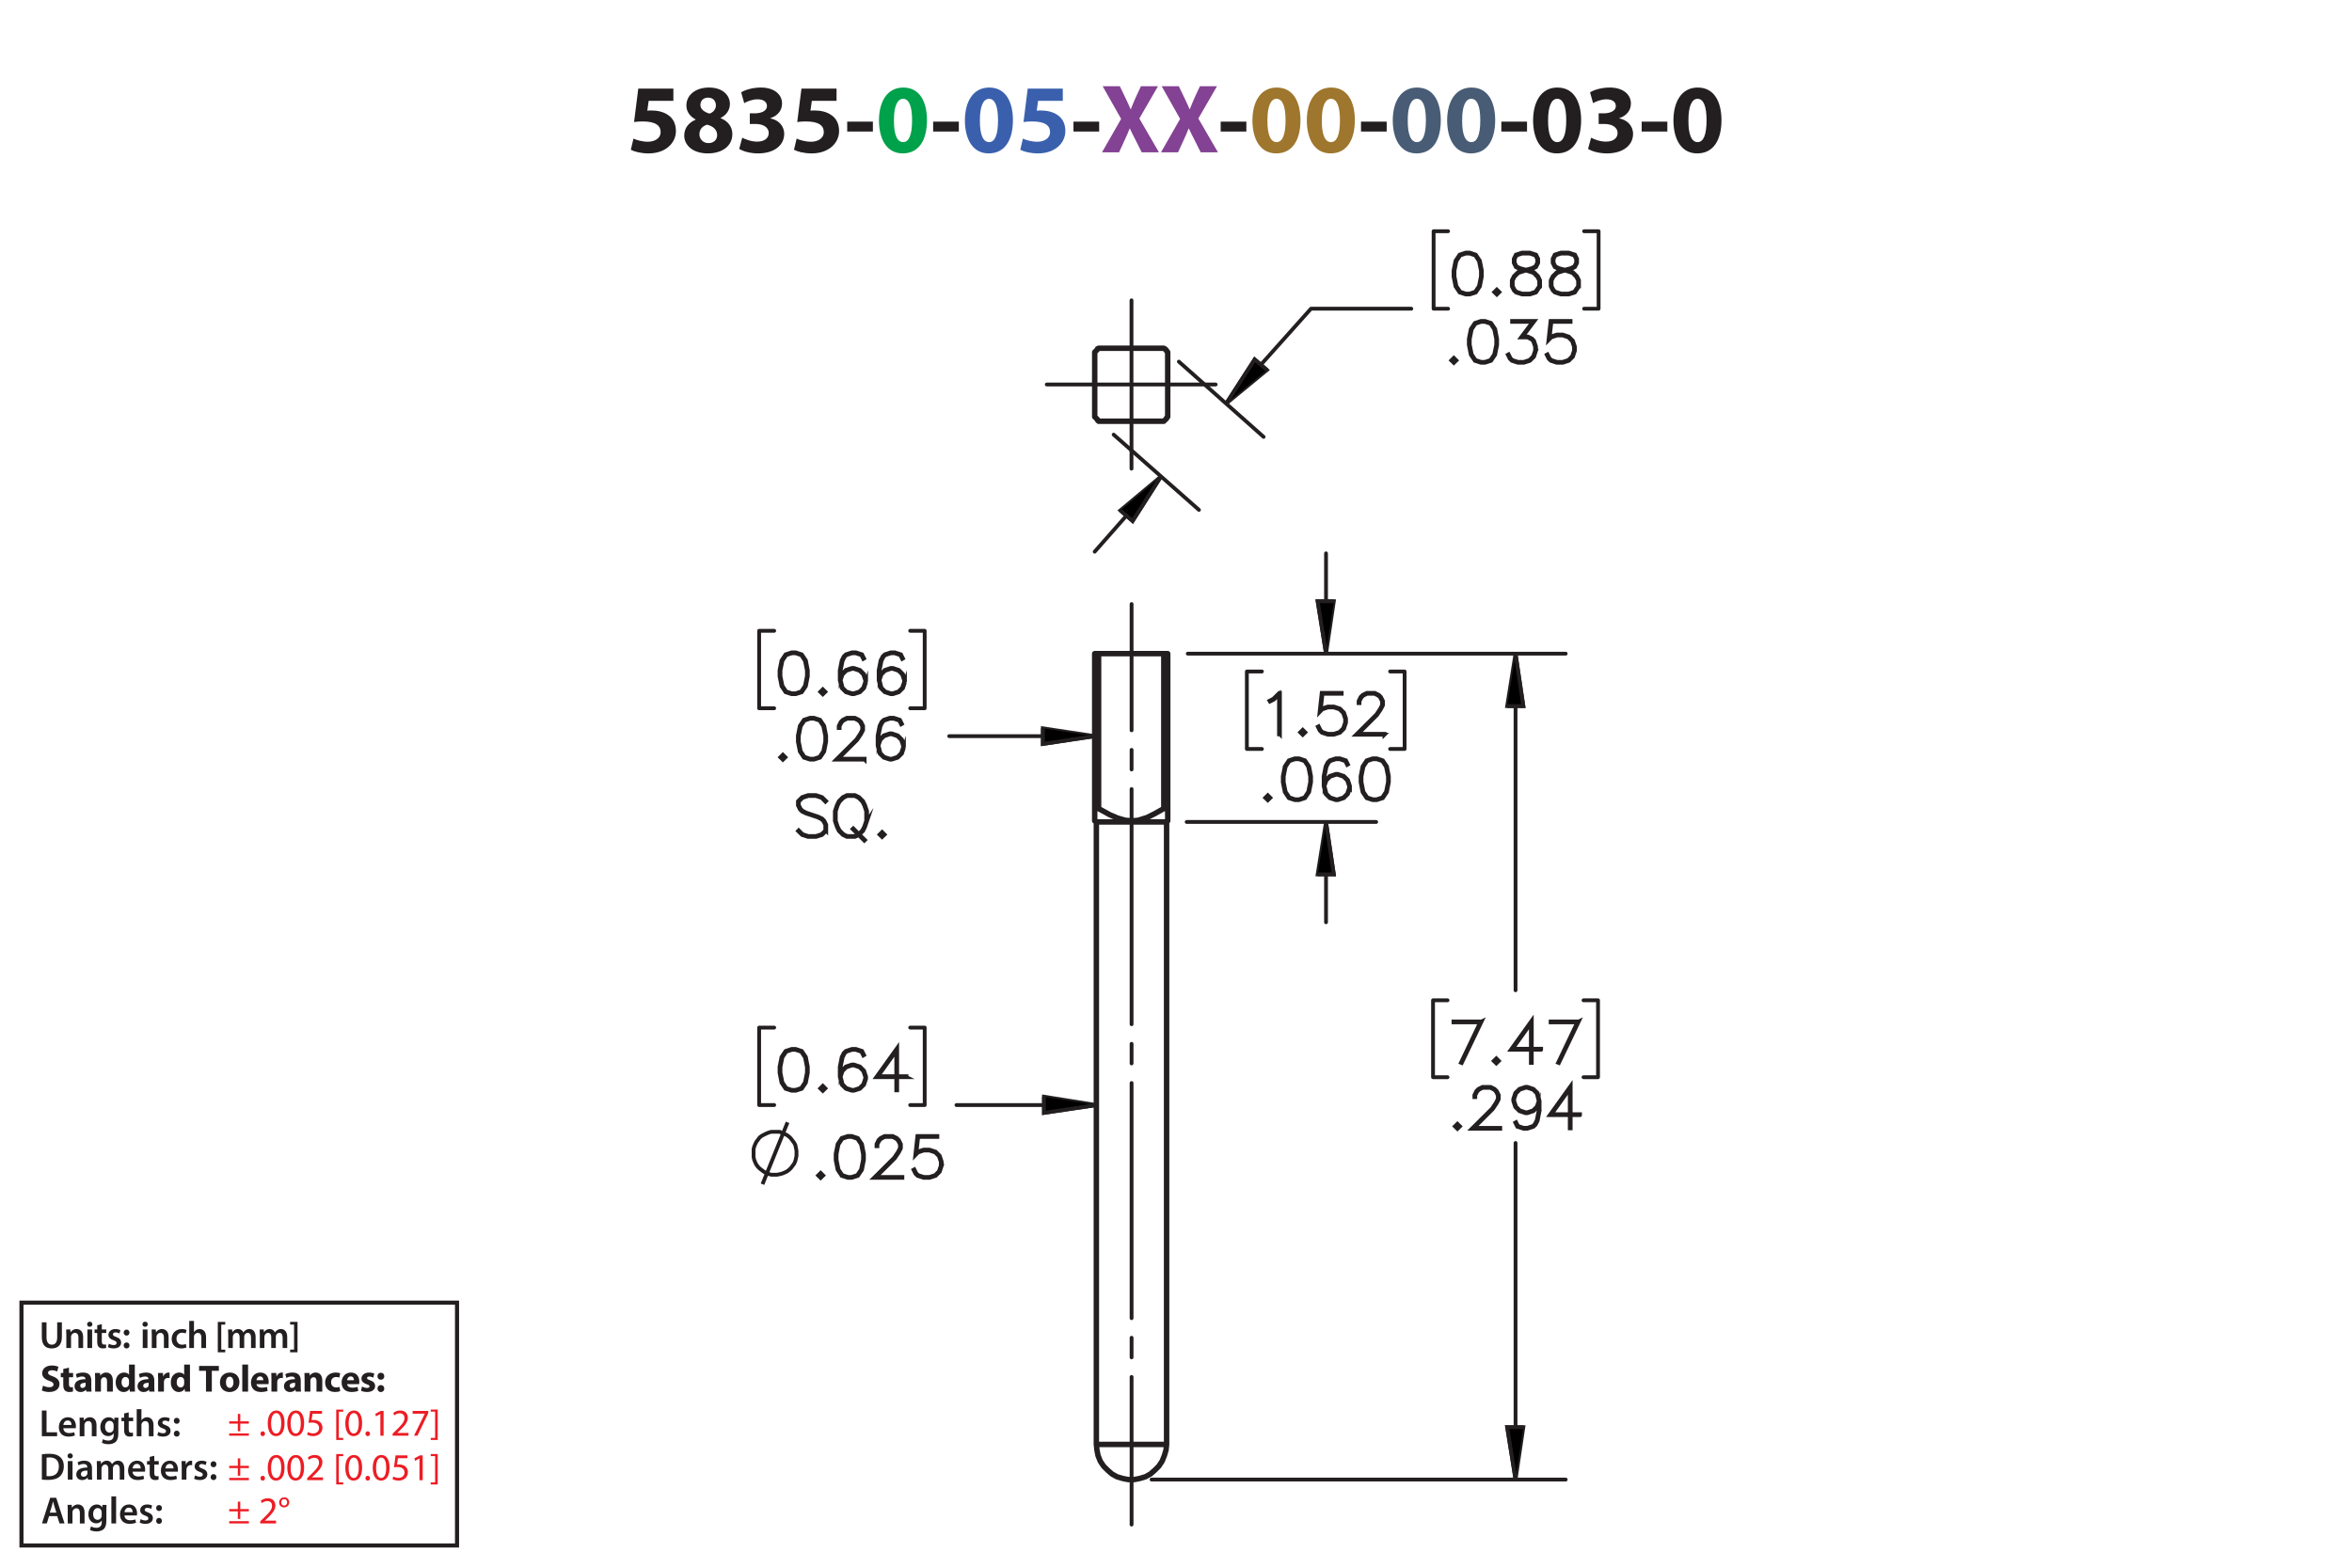 <?xml version="1.0" encoding="UTF-8"?><svg id="Layer_1" xmlns="http://www.w3.org/2000/svg" viewBox="0 0 432 288"><defs><style>.cls-1,.cls-2,.cls-3,.cls-4,.cls-5,.cls-6,.cls-7{stroke:#231f20;}.cls-1,.cls-3,.cls-5,.cls-6,.cls-7{fill:none;}.cls-1,.cls-3,.cls-6{stroke-linecap:round;stroke-linejoin:round;}.cls-2{stroke-width:.7px;}.cls-2,.cls-4,.cls-5{stroke-miterlimit:10;}.cls-8{fill:#834293;}.cls-9{fill:#9e762d;}.cls-3,.cls-4,.cls-5,.cls-6{stroke-width:.7px;}.cls-10{fill:#485c75;}.cls-11{fill:#00a14b;}.cls-12{fill:#ed1c24;}.cls-6{stroke-dasharray:0 0 0 0 43.2 3.6 3.6 3.6;stroke-dashoffset:20.01px;}.cls-13{fill:#231f20;}.cls-14{fill:#3a60ad;}.cls-7{stroke-width:.75px;}</style></defs><g><path class="cls-13" d="M123.679,18.529h-4.537l-.252,1.8c.252-.036,.468-.036,.756-.036,1.117,0,2.251,.252,3.079,.847,.882,.594,1.422,1.566,1.422,2.935,0,2.179-1.873,4.106-5.023,4.106-1.422,0-2.611-.324-3.259-.666l.486-2.052c.522,.252,1.585,.576,2.647,.576,1.134,0,2.341-.54,2.341-1.783,0-1.206-.955-1.945-3.295-1.945-.648,0-1.099,.036-1.585,.108l.774-6.14h6.446v2.251Z"/><path class="cls-13" d="M125.675,24.92c0-1.404,.81-2.377,2.088-2.935v-.054c-1.134-.576-1.692-1.53-1.692-2.557,0-1.98,1.783-3.295,4.123-3.295,2.737,0,3.871,1.585,3.871,3.007,0,1.008-.54,1.998-1.693,2.575v.054c1.135,.432,2.143,1.404,2.143,2.917,0,2.124-1.783,3.547-4.502,3.547-2.971,0-4.339-1.675-4.339-3.259Zm6.05-.09c0-1.026-.756-1.639-1.836-1.927-.9,.252-1.422,.9-1.422,1.747-.018,.846,.63,1.639,1.656,1.639,.972,0,1.603-.63,1.603-1.458Zm-3.079-5.546c0,.792,.72,1.296,1.657,1.585,.63-.18,1.188-.756,1.188-1.494,0-.72-.414-1.44-1.423-1.44-.936,0-1.422,.612-1.422,1.35Z"/><path class="cls-13" d="M136.331,25.299c.486,.252,1.603,.72,2.719,.72,1.423,0,2.143-.685,2.143-1.567,0-1.152-1.152-1.674-2.359-1.674h-1.116v-1.962h1.062c.918-.018,2.089-.36,2.089-1.351,0-.702-.576-1.224-1.728-1.224-.955,0-1.962,.414-2.449,.702l-.558-1.981c.702-.45,2.106-.882,3.619-.882,2.502,0,3.889,1.315,3.889,2.917,0,1.243-.702,2.215-2.143,2.719v.036c1.404,.252,2.539,1.315,2.539,2.845,0,2.07-1.819,3.583-4.79,3.583-1.512,0-2.791-.397-3.475-.829l.558-2.052Z"/><path class="cls-13" d="M153.649,18.529h-4.537l-.252,1.8c.252-.036,.468-.036,.756-.036,1.117,0,2.251,.252,3.079,.847,.882,.594,1.422,1.566,1.422,2.935,0,2.179-1.873,4.106-5.023,4.106-1.422,0-2.611-.324-3.259-.666l.486-2.052c.522,.252,1.585,.576,2.647,.576,1.134,0,2.341-.54,2.341-1.783,0-1.206-.955-1.945-3.295-1.945-.648,0-1.099,.036-1.585,.108l.774-6.14h6.446v2.251Z"/><path class="cls-13" d="M160.326,22.346v1.818h-4.717v-1.818h4.717Z"/><path class="cls-11" d="M170.263,22.076c0,3.619-1.458,6.104-4.447,6.104-3.025,0-4.357-2.719-4.375-6.032,0-3.385,1.44-6.067,4.465-6.067,3.133,0,4.357,2.791,4.357,5.996Zm-6.068,.072c-.018,2.683,.63,3.961,1.692,3.961s1.639-1.333,1.639-3.997c0-2.593-.558-3.961-1.657-3.961-1.008,0-1.692,1.278-1.674,3.997Z"/><path class="cls-13" d="M176.112,22.346v1.818h-4.718v-1.818h4.718Z"/><path class="cls-14" d="M186.049,22.076c0,3.619-1.458,6.104-4.447,6.104-3.025,0-4.357-2.719-4.375-6.032,0-3.385,1.44-6.067,4.465-6.067,3.133,0,4.357,2.791,4.357,5.996Zm-6.068,.072c-.018,2.683,.63,3.961,1.692,3.961s1.639-1.333,1.639-3.997c0-2.593-.558-3.961-1.657-3.961-1.008,0-1.692,1.278-1.674,3.997Z"/><path class="cls-14" d="M195.21,18.529h-4.538l-.252,1.8c.252-.036,.468-.036,.756-.036,1.116,0,2.251,.252,3.079,.847,.882,.594,1.422,1.566,1.422,2.935,0,2.179-1.873,4.106-5.023,4.106-1.422,0-2.611-.324-3.259-.666l.486-2.052c.522,.252,1.585,.576,2.647,.576,1.134,0,2.341-.54,2.341-1.783,0-1.206-.955-1.945-3.295-1.945-.648,0-1.099,.036-1.585,.108l.774-6.14h6.446v2.251Z"/><path class="cls-13" d="M201.887,22.346v1.818h-4.718v-1.818h4.718Z"/><path class="cls-8" d="M209.7,27.981l-1.098-2.197c-.45-.846-.738-1.476-1.081-2.179h-.036c-.252,.703-.558,1.333-.936,2.179l-1.008,2.197h-3.133l3.511-6.14-3.385-5.996h3.151l1.062,2.215c.36,.738,.63,1.333,.918,2.017h.036c.288-.774,.522-1.315,.829-2.017l1.026-2.215h3.133l-3.421,5.924,3.601,6.212h-3.169Z"/><path class="cls-8" d="M220.535,27.981l-1.098-2.197c-.45-.846-.738-1.476-1.081-2.179h-.035c-.253,.703-.559,1.333-.936,2.179l-1.008,2.197h-3.133l3.511-6.14-3.385-5.996h3.151l1.062,2.215c.359,.738,.63,1.333,.918,2.017h.036c.288-.774,.522-1.315,.828-2.017l1.026-2.215h3.133l-3.421,5.924,3.601,6.212h-3.169Z"/><path class="cls-13" d="M228.923,22.346v1.818h-4.718v-1.818h4.718Z"/><path class="cls-9" d="M238.86,22.076c0,3.619-1.459,6.104-4.447,6.104-3.025,0-4.357-2.719-4.376-6.032,0-3.385,1.44-6.067,4.466-6.067,3.133,0,4.357,2.791,4.357,5.996Zm-6.068,.072c-.018,2.683,.63,3.961,1.692,3.961s1.639-1.333,1.639-3.997c0-2.593-.558-3.961-1.656-3.961-1.009,0-1.692,1.278-1.675,3.997Z"/><path class="cls-9" d="M248.85,22.076c0,3.619-1.458,6.104-4.447,6.104-3.024,0-4.357-2.719-4.375-6.032,0-3.385,1.44-6.067,4.465-6.067,3.133,0,4.357,2.791,4.357,5.996Zm-6.067,.072c-.019,2.683,.63,3.961,1.692,3.961s1.639-1.333,1.639-3.997c0-2.593-.559-3.961-1.657-3.961-1.008,0-1.692,1.278-1.674,3.997Z"/><path class="cls-13" d="M254.698,22.346v1.818h-4.717v-1.818h4.717Z"/><path class="cls-10" d="M264.636,22.076c0,3.619-1.459,6.104-4.447,6.104-3.025,0-4.357-2.719-4.376-6.032,0-3.385,1.44-6.067,4.466-6.067,3.133,0,4.357,2.791,4.357,5.996Zm-6.068,.072c-.018,2.683,.63,3.961,1.692,3.961s1.639-1.333,1.639-3.997c0-2.593-.558-3.961-1.656-3.961-1.009,0-1.692,1.278-1.675,3.997Z"/><path class="cls-10" d="M274.626,22.076c0,3.619-1.459,6.104-4.447,6.104-3.025,0-4.357-2.719-4.376-6.032,0-3.385,1.44-6.067,4.466-6.067,3.133,0,4.357,2.791,4.357,5.996Zm-6.068,.072c-.018,2.683,.63,3.961,1.692,3.961s1.639-1.333,1.639-3.997c0-2.593-.558-3.961-1.656-3.961-1.009,0-1.692,1.278-1.675,3.997Z"/><path class="cls-13" d="M280.474,22.346v1.818h-4.717v-1.818h4.717Z"/><path class="cls-13" d="M290.411,22.076c0,3.619-1.458,6.104-4.447,6.104-3.024,0-4.357-2.719-4.375-6.032,0-3.385,1.44-6.067,4.465-6.067,3.133,0,4.357,2.791,4.357,5.996Zm-6.067,.072c-.019,2.683,.63,3.961,1.692,3.961s1.639-1.333,1.639-3.997c0-2.593-.559-3.961-1.657-3.961-1.008,0-1.692,1.278-1.674,3.997Z"/><path class="cls-13" d="M292.244,25.299c.486,.252,1.603,.72,2.719,.72,1.423,0,2.144-.685,2.144-1.567,0-1.152-1.152-1.674-2.359-1.674h-1.116v-1.962h1.062c.918-.018,2.089-.36,2.089-1.351,0-.702-.576-1.224-1.728-1.224-.955,0-1.963,.414-2.449,.702l-.558-1.981c.702-.45,2.106-.882,3.619-.882,2.502,0,3.889,1.315,3.889,2.917,0,1.243-.702,2.215-2.143,2.719v.036c1.404,.252,2.539,1.315,2.539,2.845,0,2.07-1.819,3.583-4.79,3.583-1.512,0-2.791-.397-3.475-.829l.558-2.052Z"/><path class="cls-13" d="M306.249,22.346v1.818h-4.717v-1.818h4.717Z"/><path class="cls-13" d="M316.187,22.076c0,3.619-1.459,6.104-4.447,6.104-3.024,0-4.357-2.719-4.375-6.032,0-3.385,1.44-6.067,4.465-6.067,3.133,0,4.357,2.791,4.357,5.996Zm-6.068,.072c-.018,2.683,.631,3.961,1.693,3.961,1.062,0,1.638-1.333,1.638-3.997,0-2.593-.558-3.961-1.656-3.961-1.008,0-1.692,1.278-1.675,3.997Z"/></g><g><g><path class="cls-13" d="M7.688,259.128h.862v3.999h1.94v.722h-2.802v-4.721Z"/><path class="cls-13" d="M11.636,262.385c.021,.616,.504,.883,1.05,.883,.399,0,.686-.057,.946-.154l.126,.596c-.294,.118-.701,.21-1.191,.21-1.106,0-1.758-.68-1.758-1.724,0-.945,.574-1.835,1.667-1.835,1.106,0,1.471,.911,1.471,1.66,0,.161-.014,.287-.028,.364h-2.283Zm1.498-.603c.007-.315-.133-.833-.708-.833-.532,0-.756,.483-.791,.833h1.498Z"/><path class="cls-13" d="M14.639,261.453c0-.392-.007-.721-.028-1.016h.756l.042,.512h.021c.147-.267,.518-.589,1.085-.589,.595,0,1.211,.386,1.211,1.464v2.024h-.861v-1.926c0-.49-.182-.861-.651-.861-.343,0-.581,.245-.672,.504-.028,.077-.035,.182-.035,.28v2.003h-.868v-2.396Z"/><path class="cls-13" d="M21.759,260.438c-.014,.231-.028,.512-.028,.981v1.934c0,.714-.147,1.226-.504,1.548-.357,.315-.848,.413-1.317,.413-.434,0-.896-.091-1.191-.273l.19-.651c.217,.126,.581,.26,.995,.26,.56,0,.981-.295,.981-1.03v-.294h-.014c-.196,.301-.546,.504-.995,.504-.847,0-1.45-.7-1.45-1.666,0-1.121,.729-1.801,1.548-1.801,.518,0,.827,.253,.987,.532h.014l.035-.455h.75Zm-.89,1.366c0-.077-.007-.161-.028-.231-.091-.315-.336-.553-.701-.553-.483,0-.84,.42-.84,1.113,0,.581,.294,1.051,.834,1.051,.322,0,.602-.21,.7-.519,.021-.091,.035-.21,.035-.309v-.553Z"/><path class="cls-13" d="M23.641,259.464v.974h.819v.644h-.819v1.506c0,.413,.112,.631,.441,.631,.147,0,.259-.021,.336-.042l.014,.658c-.126,.049-.35,.084-.624,.084-.315,0-.581-.105-.742-.28-.182-.196-.266-.505-.266-.953v-1.603h-.49v-.644h.49v-.77l.84-.203Z"/><path class="cls-13" d="M25.111,258.876h.868v2.031h.014c.105-.161,.245-.294,.427-.393,.168-.098,.371-.154,.588-.154,.581,0,1.19,.386,1.19,1.478v2.01h-.861v-1.912c0-.497-.182-.868-.658-.868-.336,0-.575,.224-.665,.483-.028,.069-.035,.161-.035,.259v2.038h-.868v-4.973Z"/><path class="cls-13" d="M29.073,263.058c.196,.119,.567,.245,.875,.245,.378,0,.546-.154,.546-.379,0-.231-.14-.35-.56-.497-.665-.231-.945-.596-.939-.994,0-.603,.497-1.072,1.289-1.072,.378,0,.708,.099,.903,.203l-.168,.609c-.147-.084-.42-.195-.721-.195-.308,0-.477,.146-.477,.356,0,.218,.161,.322,.596,.477,.616,.224,.903,.539,.91,1.044,0,.616-.483,1.065-1.387,1.065-.413,0-.784-.099-1.037-.238l.169-.623Z"/><path class="cls-13" d="M31.929,261.019c0-.322,.224-.554,.532-.554,.315,0,.525,.231,.532,.554,0,.315-.21,.546-.532,.546-.315,0-.532-.231-.532-.546Zm0,2.359c0-.321,.224-.553,.532-.553,.315,0,.525,.224,.532,.553,0,.309-.21,.547-.532,.547-.315,0-.532-.238-.532-.547Z"/></g><g><path class="cls-13" d="M7.688,267.173c.378-.064,.862-.099,1.373-.099,.882,0,1.492,.183,1.926,.547,.456,.371,.735,.932,.735,1.736,0,.841-.287,1.471-.735,1.877-.469,.428-1.218,.644-2.136,.644-.504,0-.882-.027-1.163-.062v-4.644Zm.862,3.999c.119,.021,.301,.021,.476,.021,1.121,.008,1.786-.609,1.786-1.807,.007-1.044-.595-1.639-1.674-1.639-.273,0-.469,.021-.588,.049v3.376Z"/><path class="cls-13" d="M13.372,267.467c0,.259-.19,.462-.49,.462-.287,0-.477-.203-.477-.462,0-.267,.196-.47,.483-.47,.294,0,.476,.203,.483,.47Zm-.917,4.363v-3.411h.868v3.411h-.868Z"/><path class="cls-13" d="M16.166,271.83l-.056-.378h-.021c-.21,.266-.567,.455-1.008,.455-.686,0-1.072-.497-1.072-1.016,0-.861,.763-1.296,2.024-1.289v-.056c0-.225-.091-.596-.693-.596-.336,0-.686,.105-.917,.253l-.168-.56c.252-.154,.693-.302,1.233-.302,1.092,0,1.408,.693,1.408,1.437v1.232c0,.308,.014,.609,.049,.819h-.777Zm-.112-1.667c-.609-.014-1.19,.119-1.19,.638,0,.336,.217,.49,.49,.49,.343,0,.595-.225,.672-.47,.021-.062,.028-.133,.028-.189v-.47Z"/><path class="cls-13" d="M17.803,269.435c0-.392-.007-.721-.028-1.016h.743l.035,.505h.021c.169-.267,.477-.582,1.051-.582,.448,0,.798,.253,.945,.631h.014c.119-.19,.259-.329,.42-.428,.189-.133,.406-.203,.686-.203,.567,0,1.142,.386,1.142,1.478v2.01h-.841v-1.884c0-.567-.196-.903-.609-.903-.294,0-.511,.21-.602,.455-.021,.084-.042,.189-.042,.287v2.045h-.841v-1.975c0-.477-.189-.812-.588-.812-.322,0-.54,.252-.617,.49-.035,.084-.049,.182-.049,.279v2.018h-.84v-2.396Z"/><path class="cls-13" d="M24.348,270.366c.021,.616,.504,.883,1.05,.883,.399,0,.686-.057,.946-.154l.126,.596c-.294,.118-.701,.21-1.191,.21-1.106,0-1.758-.68-1.758-1.724,0-.945,.574-1.835,1.667-1.835,1.106,0,1.471,.911,1.471,1.66,0,.161-.014,.287-.028,.364h-2.283Zm1.498-.603c.007-.315-.133-.833-.708-.833-.532,0-.756,.483-.791,.833h1.498Z"/><path class="cls-13" d="M28.338,267.445v.974h.819v.644h-.819v1.506c0,.413,.112,.631,.441,.631,.147,0,.259-.021,.336-.042l.014,.658c-.126,.049-.35,.084-.624,.084-.315,0-.581-.105-.742-.28-.182-.196-.266-.505-.266-.953v-1.603h-.49v-.644h.49v-.77l.84-.203Z"/><path class="cls-13" d="M30.375,270.366c.021,.616,.504,.883,1.05,.883,.399,0,.686-.057,.946-.154l.126,.596c-.294,.118-.701,.21-1.191,.21-1.106,0-1.758-.68-1.758-1.724,0-.945,.574-1.835,1.667-1.835,1.106,0,1.471,.911,1.471,1.66,0,.161-.014,.287-.028,.364h-2.283Zm1.498-.603c.007-.315-.133-.833-.708-.833-.532,0-.756,.483-.791,.833h1.498Z"/><path class="cls-13" d="M33.377,269.519c0-.462-.007-.791-.028-1.1h.75l.028,.651h.028c.168-.483,.567-.729,.932-.729,.084,0,.133,.008,.203,.021v.812c-.07-.014-.147-.028-.252-.028-.413,0-.693,.267-.77,.651-.014,.077-.028,.168-.028,.267v1.765h-.861v-2.312Z"/><path class="cls-13" d="M35.828,271.039c.196,.119,.567,.245,.875,.245,.378,0,.546-.154,.546-.379,0-.231-.14-.35-.56-.497-.665-.231-.945-.596-.939-.994,0-.603,.497-1.072,1.289-1.072,.378,0,.708,.099,.903,.203l-.168,.609c-.147-.084-.42-.195-.721-.195-.308,0-.477,.146-.477,.356,0,.218,.161,.322,.596,.477,.616,.224,.903,.539,.91,1.044,0,.616-.483,1.065-1.387,1.065-.413,0-.784-.099-1.037-.238l.169-.623Z"/><path class="cls-13" d="M38.684,269.001c0-.322,.224-.554,.532-.554,.315,0,.525,.231,.532,.554,0,.315-.21,.546-.532,.546-.315,0-.532-.231-.532-.546Zm0,2.359c0-.321,.224-.553,.532-.553,.315,0,.525,.224,.532,.553,0,.309-.21,.547-.532,.547-.315,0-.532-.238-.532-.547Z"/></g><g><path class="cls-13" d="M7.898,254.555c.288,.147,.729,.294,1.184,.294,.49,0,.749-.203,.749-.511,0-.295-.224-.463-.791-.666-.784-.273-1.295-.707-1.295-1.394,0-.806,.672-1.422,1.786-1.422,.532,0,.924,.112,1.205,.238l-.238,.861c-.189-.091-.525-.224-.988-.224-.462,0-.686,.21-.686,.455,0,.301,.266,.435,.875,.665,.834,.309,1.226,.742,1.226,1.408,0,.791-.609,1.464-1.905,1.464-.539,0-1.071-.141-1.337-.287l.217-.883Z"/><path class="cls-13" d="M12.666,251.249v.981h.764v.784h-.764v1.24c0,.413,.098,.602,.42,.602,.133,0,.238-.014,.315-.027l.007,.805c-.14,.057-.392,.092-.693,.092-.343,0-.63-.119-.798-.294-.196-.203-.294-.533-.294-1.016v-1.401h-.455v-.784h.455v-.742l1.044-.238Z"/><path class="cls-13" d="M15.859,255.654l-.064-.343h-.021c-.224,.273-.574,.42-.981,.42-.693,0-1.106-.504-1.106-1.051,0-.89,.798-1.316,2.01-1.31v-.049c0-.183-.098-.441-.624-.441-.35,0-.721,.119-.945,.259l-.196-.686c.238-.133,.708-.301,1.331-.301,1.142,0,1.506,.673,1.506,1.478v1.191c0,.329,.014,.644,.049,.833h-.96Zm-.127-1.618c-.56-.007-.994,.126-.994,.54,0,.273,.182,.405,.42,.405,.266,0,.483-.175,.553-.392,.014-.056,.021-.119,.021-.183v-.371Z"/><path class="cls-13" d="M17.475,253.322c0-.428-.014-.792-.028-1.093h.924l.049,.469h.021c.14-.217,.49-.546,1.058-.546,.701,0,1.226,.462,1.226,1.471v2.031h-1.065v-1.898c0-.44-.154-.742-.539-.742-.294,0-.469,.203-.54,.399-.028,.064-.042,.168-.042,.267v1.975h-1.065v-2.332Z"/><path class="cls-13" d="M24.763,250.682v3.95c0,.385,.014,.791,.028,1.022h-.945l-.049-.504h-.014c-.217,.385-.63,.581-1.072,.581-.812,0-1.464-.693-1.464-1.758-.007-1.156,.714-1.821,1.534-1.821,.42,0,.749,.147,.903,.386h.014v-1.856h1.065Zm-1.065,2.998c0-.057-.007-.134-.014-.19-.063-.287-.294-.525-.624-.525-.483,0-.735,.435-.735,.974,0,.581,.287,.945,.729,.945,.308,0,.553-.21,.616-.511,.021-.077,.028-.154,.028-.245v-.448Z"/><path class="cls-13" d="M27.43,255.654l-.064-.343h-.021c-.224,.273-.574,.42-.981,.42-.693,0-1.106-.504-1.106-1.051,0-.89,.798-1.316,2.01-1.31v-.049c0-.183-.098-.441-.624-.441-.35,0-.721,.119-.945,.259l-.196-.686c.238-.133,.708-.301,1.331-.301,1.142,0,1.506,.673,1.506,1.478v1.191c0,.329,.014,.644,.049,.833h-.96Zm-.127-1.618c-.56-.007-.994,.126-.994,.54,0,.273,.182,.405,.42,.405,.266,0,.483-.175,.553-.392,.014-.056,.021-.119,.021-.183v-.371Z"/><path class="cls-13" d="M29.045,253.357c0-.505-.014-.834-.028-1.128h.917l.035,.63h.028c.175-.497,.595-.707,.924-.707,.098,0,.147,0,.224,.014v1.002c-.077-.014-.168-.028-.287-.028-.392,0-.658,.21-.729,.54-.014,.069-.021,.153-.021,.237v1.737h-1.065v-2.297Z"/><path class="cls-13" d="M34.892,250.682v3.95c0,.385,.014,.791,.028,1.022h-.945l-.049-.504h-.014c-.217,.385-.63,.581-1.072,.581-.812,0-1.464-.693-1.464-1.758-.007-1.156,.714-1.821,1.534-1.821,.42,0,.749,.147,.903,.386h.014v-1.856h1.065Zm-1.065,2.998c0-.057-.007-.134-.014-.19-.063-.287-.294-.525-.624-.525-.483,0-.735,.435-.735,.974,0,.581,.287,.945,.729,.945,.308,0,.553-.21,.616-.511,.021-.077,.028-.154,.028-.245v-.448Z"/><path class="cls-13" d="M37.837,251.83h-1.268v-.896h3.628v.896h-1.289v3.824h-1.072v-3.824Z"/><path class="cls-13" d="M43.978,253.903c0,1.254-.89,1.828-1.807,1.828-1.002,0-1.772-.658-1.772-1.765,0-1.107,.729-1.815,1.828-1.815,1.051,0,1.751,.722,1.751,1.751Zm-2.479,.035c0,.588,.245,1.029,.701,1.029,.413,0,.679-.413,.679-1.029,0-.512-.196-1.029-.679-1.029-.511,0-.701,.525-.701,1.029Z"/><path class="cls-13" d="M44.501,250.682h1.065v4.973h-1.065v-4.973Z"/><path class="cls-13" d="M47.112,254.281c.035,.441,.469,.651,.967,.651,.364,0,.658-.049,.945-.14l.14,.722c-.35,.14-.777,.21-1.24,.21-1.163,0-1.828-.673-1.828-1.744,0-.868,.54-1.828,1.73-1.828,1.107,0,1.527,.861,1.527,1.709,0,.182-.021,.343-.035,.42h-2.206Zm1.254-.729c0-.259-.112-.693-.603-.693-.448,0-.63,.406-.658,.693h1.261Z"/><path class="cls-13" d="M49.856,253.357c0-.505-.014-.834-.028-1.128h.917l.035,.63h.028c.175-.497,.595-.707,.924-.707,.098,0,.147,0,.224,.014v1.002c-.077-.014-.168-.028-.287-.028-.392,0-.658,.21-.729,.54-.014,.069-.021,.153-.021,.237v1.737h-1.065v-2.297Z"/><path class="cls-13" d="M54.33,255.654l-.064-.343h-.021c-.224,.273-.574,.42-.981,.42-.693,0-1.106-.504-1.106-1.051,0-.89,.798-1.316,2.01-1.31v-.049c0-.183-.098-.441-.624-.441-.35,0-.721,.119-.945,.259l-.196-.686c.238-.133,.708-.301,1.331-.301,1.142,0,1.506,.673,1.506,1.478v1.191c0,.329,.014,.644,.049,.833h-.96Zm-.127-1.618c-.56-.007-.994,.126-.994,.54,0,.273,.182,.405,.42,.405,.266,0,.483-.175,.553-.392,.014-.056,.021-.119,.021-.183v-.371Z"/><path class="cls-13" d="M55.946,253.322c0-.428-.014-.792-.028-1.093h.924l.049,.469h.021c.14-.217,.49-.546,1.058-.546,.701,0,1.226,.462,1.226,1.471v2.031h-1.065v-1.898c0-.44-.154-.742-.539-.742-.294,0-.469,.203-.54,.399-.028,.064-.042,.168-.042,.267v1.975h-1.065v-2.332Z"/><path class="cls-13" d="M62.485,255.57c-.189,.084-.546,.154-.953,.154-1.106,0-1.814-.673-1.814-1.751,0-1.002,.686-1.821,1.961-1.821,.28,0,.588,.049,.812,.133l-.168,.792c-.126-.057-.315-.105-.595-.105-.56,0-.924,.399-.917,.96,0,.63,.42,.959,.939,.959,.252,0,.448-.042,.609-.104l.126,.784Z"/><path class="cls-13" d="M63.758,254.281c.035,.441,.469,.651,.967,.651,.364,0,.658-.049,.945-.14l.14,.722c-.35,.14-.777,.21-1.24,.21-1.163,0-1.828-.673-1.828-1.744,0-.868,.54-1.828,1.73-1.828,1.107,0,1.527,.861,1.527,1.709,0,.182-.021,.343-.035,.42h-2.206Zm1.254-.729c0-.259-.112-.693-.603-.693-.448,0-.63,.406-.658,.693h1.261Z"/><path class="cls-13" d="M66.495,254.723c.196,.119,.602,.259,.917,.259,.322,0,.455-.111,.455-.287,0-.175-.105-.259-.504-.392-.707-.238-.981-.623-.974-1.029,0-.638,.546-1.121,1.394-1.121,.399,0,.756,.091,.966,.196l-.189,.735c-.154-.084-.448-.196-.742-.196-.259,0-.406,.105-.406,.28,0,.161,.133,.245,.553,.393,.651,.224,.924,.553,.932,1.058,0,.637-.504,1.106-1.485,1.106-.448,0-.848-.099-1.107-.238l.19-.764Z"/><path class="cls-13" d="M69.33,252.832c0-.379,.259-.644,.63-.644s.616,.259,.624,.644c0,.364-.252,.637-.63,.637-.364,0-.624-.273-.624-.637Zm0,2.262c0-.371,.259-.644,.63-.644s.616,.267,.624,.644c0,.364-.252,.638-.63,.638-.364,0-.624-.273-.624-.638Z"/></g><g><path class="cls-12" d="M44.13,259.748v1.365h1.583v.421h-1.583v1.4h-.448v-1.4h-1.583v-.421h1.583v-1.365h.448Zm1.583,3.586v.42h-3.614v-.42h3.614Z"/><path class="cls-12" d="M47.839,263.39c0-.259,.175-.441,.42-.441,.246,0,.414,.183,.414,.441,0,.252-.161,.441-.42,.441-.245,0-.413-.19-.413-.441Z"/><path class="cls-12" d="M52.265,261.429c0,1.548-.574,2.402-1.583,2.402-.889,0-1.492-.834-1.506-2.34,0-1.526,.659-2.367,1.583-2.367,.96,0,1.506,.855,1.506,2.305Zm-2.472,.07c0,1.184,.364,1.855,.924,1.855,.63,0,.932-.735,.932-1.897,0-1.121-.287-1.856-.925-1.856-.539,0-.931,.658-.931,1.898Z"/><path class="cls-12" d="M55.856,261.429c0,1.548-.574,2.402-1.583,2.402-.889,0-1.492-.834-1.506-2.34,0-1.526,.659-2.367,1.583-2.367,.96,0,1.506,.855,1.506,2.305Zm-2.472,.07c0,1.184,.364,1.855,.924,1.855,.63,0,.932-.735,.932-1.897,0-1.121-.287-1.856-.925-1.856-.539,0-.931,.658-.931,1.898Z"/><path class="cls-12" d="M59.139,259.72h-1.737l-.175,1.17c.105-.015,.203-.028,.371-.028,.35,0,.701,.077,.981,.245,.357,.203,.651,.596,.651,1.17,0,.89-.707,1.555-1.695,1.555-.497,0-.917-.141-1.135-.28l.154-.469c.189,.111,.56,.252,.974,.252,.581,0,1.079-.379,1.079-.988-.007-.588-.399-1.008-1.31-1.008-.259,0-.462,.027-.63,.049l.294-2.186h2.178v.519Z"/><path class="cls-12" d="M61.755,264.538v-5.582h1.282v.386h-.805v4.811h.805v.385h-1.282Z"/><path class="cls-12" d="M66.51,261.429c0,1.548-.574,2.402-1.583,2.402-.889,0-1.492-.834-1.506-2.34,0-1.526,.659-2.367,1.583-2.367,.96,0,1.506,.855,1.506,2.305Zm-2.472,.07c0,1.184,.364,1.855,.924,1.855,.63,0,.932-.735,.932-1.897,0-1.121-.287-1.856-.925-1.856-.539,0-.931,.658-.931,1.898Z"/><path class="cls-12" d="M67.124,263.39c0-.259,.175-.441,.42-.441,.245,0,.413,.183,.413,.441,0,.252-.161,.441-.42,.441-.245,0-.413-.19-.413-.441Z"/><path class="cls-12" d="M69.861,259.775h-.014l-.791,.428-.119-.47,.995-.532h.525v4.553h-.595v-3.978Z"/><path class="cls-12" d="M72.114,263.754v-.378l.483-.47c1.163-1.106,1.688-1.694,1.695-2.381,0-.463-.224-.89-.903-.89-.413,0-.756,.21-.966,.385l-.196-.434c.315-.267,.763-.463,1.289-.463,.981,0,1.394,.673,1.394,1.324,0,.841-.609,1.52-1.569,2.444l-.364,.336v.014h2.045v.512h-2.907Z"/><path class="cls-12" d="M78.661,259.201v.406l-1.982,4.146h-.637l1.975-4.027v-.014h-2.227v-.512h2.872Z"/><path class="cls-12" d="M80.395,258.949v5.589h-1.281v-.385h.805v-4.818h-.805v-.386h1.281Z"/></g><g><path class="cls-12" d="M44.13,267.918v1.365h1.583v.421h-1.583v1.4h-.448v-1.4h-1.583v-.421h1.583v-1.365h.448Zm1.583,3.586v.42h-3.614v-.42h3.614Z"/><path class="cls-12" d="M47.839,271.56c0-.259,.175-.441,.42-.441,.246,0,.414,.183,.414,.441,0,.252-.161,.441-.42,.441-.245,0-.413-.19-.413-.441Z"/><path class="cls-12" d="M52.265,269.599c0,1.548-.574,2.402-1.583,2.402-.889,0-1.492-.834-1.506-2.34,0-1.526,.659-2.367,1.583-2.367,.96,0,1.506,.855,1.506,2.305Zm-2.472,.07c0,1.184,.364,1.855,.924,1.855,.63,0,.932-.735,.932-1.897,0-1.121-.287-1.856-.925-1.856-.539,0-.931,.658-.931,1.898Z"/><path class="cls-12" d="M55.856,269.599c0,1.548-.574,2.402-1.583,2.402-.889,0-1.492-.834-1.506-2.34,0-1.526,.659-2.367,1.583-2.367,.96,0,1.506,.855,1.506,2.305Zm-2.472,.07c0,1.184,.364,1.855,.924,1.855,.63,0,.932-.735,.932-1.897,0-1.121-.287-1.856-.925-1.856-.539,0-.931,.658-.931,1.898Z"/><path class="cls-12" d="M56.421,271.924v-.378l.483-.47c1.163-1.106,1.688-1.694,1.695-2.381,0-.463-.224-.89-.903-.89-.413,0-.756,.21-.966,.385l-.196-.434c.315-.267,.763-.463,1.289-.463,.981,0,1.394,.673,1.394,1.324,0,.841-.609,1.52-1.569,2.444l-.364,.336v.014h2.045v.512h-2.907Z"/><path class="cls-12" d="M61.755,272.708v-5.582h1.282v.386h-.805v4.811h.805v.385h-1.282Z"/><path class="cls-12" d="M66.51,269.599c0,1.548-.574,2.402-1.583,2.402-.889,0-1.492-.834-1.506-2.34,0-1.526,.659-2.367,1.583-2.367,.96,0,1.506,.855,1.506,2.305Zm-2.472,.07c0,1.184,.364,1.855,.924,1.855,.63,0,.932-.735,.932-1.897,0-1.121-.287-1.856-.925-1.856-.539,0-.931,.658-.931,1.898Z"/><path class="cls-12" d="M67.124,271.56c0-.259,.175-.441,.42-.441,.245,0,.413,.183,.413,.441,0,.252-.161,.441-.42,.441-.245,0-.413-.19-.413-.441Z"/><path class="cls-12" d="M71.549,269.599c0,1.548-.574,2.402-1.583,2.402-.889,0-1.492-.834-1.506-2.34,0-1.526,.659-2.367,1.583-2.367,.96,0,1.506,.855,1.506,2.305Zm-2.472,.07c0,1.184,.364,1.855,.924,1.855,.63,0,.932-.735,.932-1.897,0-1.121-.287-1.856-.925-1.856-.539,0-.931,.658-.931,1.898Z"/><path class="cls-12" d="M74.832,267.89h-1.737l-.175,1.17c.105-.015,.203-.028,.371-.028,.35,0,.701,.077,.981,.245,.357,.203,.651,.596,.651,1.17,0,.89-.707,1.555-1.695,1.555-.497,0-.917-.141-1.135-.28l.154-.469c.189,.111,.56,.252,.974,.252,.581,0,1.079-.379,1.079-.988-.007-.588-.399-1.008-1.31-1.008-.259,0-.462,.027-.63,.049l.294-2.186h2.178v.519Z"/><path class="cls-12" d="M77.043,267.945h-.014l-.791,.428-.119-.47,.995-.532h.525v4.553h-.595v-3.978Z"/><path class="cls-12" d="M80.395,267.119v5.589h-1.281v-.385h.805v-4.818h-.805v-.386h1.281Z"/></g><g><path class="cls-13" d="M9.006,278.535l-.406,1.338h-.89l1.513-4.721h1.1l1.534,4.721h-.925l-.427-1.338h-1.498Zm1.352-.651l-.371-1.162c-.091-.287-.168-.609-.238-.883h-.014c-.07,.273-.14,.603-.224,.883l-.364,1.162h1.211Z"/><path class="cls-13" d="M12.443,277.478c0-.392-.007-.721-.028-1.016h.756l.043,.512h.021c.147-.267,.518-.589,1.085-.589,.595,0,1.211,.386,1.211,1.464v2.024h-.861v-1.926c0-.49-.182-.861-.651-.861-.343,0-.582,.245-.672,.504-.028,.077-.035,.182-.035,.28v2.003h-.868v-2.396Z"/><path class="cls-13" d="M19.564,276.462c-.014,.231-.028,.512-.028,.981v1.934c0,.714-.147,1.226-.504,1.548-.357,.315-.848,.413-1.317,.413-.434,0-.896-.091-1.191-.273l.19-.651c.217,.126,.581,.26,.995,.26,.56,0,.981-.295,.981-1.03v-.294h-.014c-.196,.301-.546,.504-.995,.504-.847,0-1.45-.7-1.45-1.666,0-1.121,.729-1.801,1.548-1.801,.518,0,.827,.253,.987,.532h.014l.035-.455h.75Zm-.89,1.366c0-.077-.007-.161-.028-.231-.091-.315-.336-.553-.701-.553-.483,0-.84,.42-.84,1.113,0,.581,.294,1.051,.834,1.051,.322,0,.602-.21,.7-.519,.021-.091,.035-.21,.035-.309v-.553Z"/><path class="cls-13" d="M20.458,274.9h.868v4.973h-.868v-4.973Z"/><path class="cls-13" d="M22.866,278.409c.021,.616,.504,.883,1.05,.883,.399,0,.686-.057,.946-.154l.126,.596c-.294,.118-.701,.21-1.191,.21-1.106,0-1.758-.68-1.758-1.724,0-.945,.574-1.835,1.667-1.835,1.106,0,1.471,.911,1.471,1.66,0,.161-.014,.287-.028,.364h-2.283Zm1.498-.603c.007-.315-.133-.833-.708-.833-.532,0-.756,.483-.791,.833h1.498Z"/><path class="cls-13" d="M25.827,279.082c.196,.119,.567,.245,.875,.245,.378,0,.546-.154,.546-.379,0-.231-.14-.35-.56-.497-.665-.231-.945-.596-.939-.994,0-.603,.497-1.072,1.289-1.072,.378,0,.708,.099,.903,.203l-.168,.609c-.147-.084-.42-.195-.721-.195-.308,0-.477,.146-.477,.356,0,.218,.161,.322,.596,.477,.616,.224,.903,.539,.91,1.044,0,.616-.483,1.065-1.387,1.065-.413,0-.784-.099-1.037-.238l.169-.623Z"/><path class="cls-13" d="M28.683,277.044c0-.322,.224-.554,.532-.554,.315,0,.525,.231,.532,.554,0,.315-.21,.546-.532,.546-.315,0-.532-.231-.532-.546Zm0,2.359c0-.321,.224-.553,.532-.553,.315,0,.525,.224,.532,.553,0,.309-.21,.547-.532,.547-.315,0-.532-.238-.532-.547Z"/></g><g><path class="cls-12" d="M44.13,275.867v1.365h1.583v.421h-1.583v1.4h-.448v-1.4h-1.583v-.421h1.583v-1.365h.448Zm1.583,3.586v.42h-3.614v-.42h3.614Z"/><path class="cls-12" d="M47.79,279.873v-.378l.483-.47c1.163-1.106,1.688-1.694,1.695-2.381,0-.463-.224-.89-.903-.89-.413,0-.756,.21-.966,.385l-.196-.434c.315-.267,.763-.463,1.289-.463,.981,0,1.394,.673,1.394,1.324,0,.841-.609,1.52-1.569,2.444l-.364,.336v.014h2.045v.512h-2.907Z"/><path class="cls-12" d="M53.125,275.986c0,.567-.455,.939-.939,.939-.546,0-.917-.413-.917-.904-.007-.539,.413-.945,.932-.945,.574,0,.924,.435,.924,.911Zm-1.478,.034c0,.322,.238,.575,.546,.575,.315,0,.553-.26,.553-.603,0-.26-.154-.589-.553-.589-.364,0-.546,.315-.546,.616Z"/></g><rect class="cls-7" x="3.943" y="239.307" width="80" height="44.612"/><g><path class="cls-13" d="M8.542,242.925v2.753c0,.924,.385,1.352,.967,1.352,.623,0,.995-.428,.995-1.352v-2.753h.861v2.696c0,1.457-.75,2.102-1.884,2.102-1.092,0-1.8-.609-1.8-2.094v-2.704h.861Z"/><path class="cls-13" d="M12.182,245.25c0-.392-.007-.721-.028-1.016h.756l.042,.512h.021c.147-.267,.518-.589,1.085-.589,.595,0,1.211,.386,1.211,1.464v2.024h-.861v-1.926c0-.49-.182-.861-.651-.861-.343,0-.581,.245-.672,.504-.028,.077-.035,.182-.035,.28v2.003h-.868v-2.396Z"/><path class="cls-13" d="M16.97,243.282c0,.259-.19,.462-.49,.462-.287,0-.477-.203-.477-.462,0-.267,.196-.47,.483-.47,.294,0,.476,.203,.483,.47Zm-.917,4.363v-3.411h.868v3.411h-.868Z"/><path class="cls-13" d="M18.699,243.261v.974h.819v.644h-.819v1.506c0,.413,.112,.631,.441,.631,.147,0,.259-.021,.336-.043l.014,.659c-.126,.049-.35,.084-.624,.084-.315,0-.581-.105-.742-.28-.182-.196-.266-.505-.266-.953v-1.603h-.49v-.644h.49v-.77l.84-.203Z"/><path class="cls-13" d="M19.994,246.855c.196,.118,.567,.245,.875,.245,.378,0,.546-.154,.546-.379,0-.231-.14-.35-.56-.497-.665-.231-.945-.595-.939-.994,0-.603,.497-1.072,1.289-1.072,.378,0,.708,.099,.903,.203l-.168,.609c-.147-.084-.42-.195-.721-.195-.308,0-.477,.146-.477,.356,0,.218,.161,.322,.596,.477,.616,.224,.903,.539,.91,1.044,0,.616-.483,1.065-1.387,1.065-.413,0-.784-.099-1.037-.238l.169-.623Z"/><path class="cls-13" d="M22.717,244.816c0-.322,.224-.554,.532-.554,.315,0,.525,.231,.532,.554,0,.315-.21,.546-.532,.546-.315,0-.532-.231-.532-.546Zm0,2.359c0-.321,.224-.553,.532-.553,.315,0,.525,.224,.532,.553,0,.309-.21,.547-.532,.547-.315,0-.532-.238-.532-.547Z"/><path class="cls-13" d="M27.138,243.282c0,.259-.19,.462-.49,.462-.287,0-.477-.203-.477-.462,0-.267,.196-.47,.483-.47,.294,0,.476,.203,.483,.47Zm-.917,4.363v-3.411h.868v3.411h-.868Z"/><path class="cls-13" d="M27.879,245.25c0-.392-.007-.721-.028-1.016h.756l.043,.512h.021c.147-.267,.518-.589,1.085-.589,.595,0,1.211,.386,1.211,1.464v2.024h-.861v-1.926c0-.49-.182-.861-.651-.861-.343,0-.582,.245-.672,.504-.028,.077-.035,.182-.035,.28v2.003h-.868v-2.396Z"/><path class="cls-13" d="M34.258,247.54c-.182,.084-.54,.176-.967,.176-1.065,0-1.758-.68-1.758-1.737,0-1.022,.7-1.821,1.898-1.821,.315,0,.637,.07,.834,.161l-.154,.644c-.14-.062-.343-.133-.651-.133-.659,0-1.051,.483-1.044,1.106,0,.7,.456,1.1,1.044,1.1,.301,0,.511-.064,.679-.133l.119,.637Z"/><path class="cls-13" d="M34.76,242.673h.868v2.031h.014c.105-.161,.245-.294,.427-.393,.168-.098,.371-.154,.588-.154,.581,0,1.19,.386,1.19,1.478v2.01h-.861v-1.912c0-.497-.182-.868-.658-.868-.336,0-.575,.224-.665,.483-.028,.069-.035,.161-.035,.259v2.038h-.868v-4.973Z"/><path class="cls-13" d="M40.003,248.43v-5.582h1.366v.497h-.728v4.595h.728v.49h-1.366Z"/><path class="cls-13" d="M41.921,245.25c0-.392-.007-.721-.028-1.016h.743l.035,.505h.021c.169-.267,.477-.582,1.051-.582,.448,0,.798,.253,.945,.631h.014c.119-.19,.259-.329,.42-.428,.189-.133,.406-.203,.686-.203,.567,0,1.142,.386,1.142,1.478v2.01h-.841v-1.884c0-.567-.196-.903-.609-.903-.294,0-.511,.21-.602,.455-.021,.084-.042,.189-.042,.287v2.045h-.841v-1.975c0-.477-.189-.812-.588-.812-.322,0-.54,.252-.617,.49-.035,.084-.049,.182-.049,.28v2.017h-.84v-2.396Z"/><path class="cls-13" d="M47.724,245.25c0-.392-.007-.721-.028-1.016h.743l.035,.505h.021c.168-.267,.476-.582,1.05-.582,.448,0,.798,.253,.945,.631h.014c.119-.19,.259-.329,.42-.428,.189-.133,.406-.203,.686-.203,.567,0,1.142,.386,1.142,1.478v2.01h-.84v-1.884c0-.567-.196-.903-.609-.903-.294,0-.511,.21-.602,.455-.021,.084-.042,.189-.042,.287v2.045h-.841v-1.975c0-.477-.189-.812-.588-.812-.322,0-.54,.252-.617,.49-.035,.084-.049,.182-.049,.28v2.017h-.84v-2.396Z"/><path class="cls-13" d="M54.648,242.841v5.589h-1.359v-.497h.721v-4.595h-.721v-.497h1.359Z"/></g></g><g><g><path class="cls-2" d="M148.374,124.242l-.355,1.81-.751,1.115-1.117,.36h-.742l-1.117-.36-.747-1.115-.36-1.81v-1.1l.36-1.81,.747-1.115,1.117-.37h.742l1.117,.37,.751,1.115,.355,1.81v1.1Zm-.16-.025v-1.05l-.361-1.775-.686-1.035-1.037-.345h-.696l-1.037,.345-.691,1.035-.356,1.775v1.05l.356,1.774,.691,1.035,1.037,.345h.696l1.037-.345,.686-1.035,.361-1.774Z"/><path class="cls-2" d="M151.601,127.096l-.471,.46-.471-.46,.471-.47,.471,.47Zm-.226,0l-.246-.245-.245,.245,.245,.245,.246-.245Z"/><path class="cls-2" d="M159.075,125.316l-.366,1.105-.751,.745-1.107,.36h-.381l-1.107-.36-.751-.745-.366-1.465v-1.815l.356-1.81,.371-.74,.391-.375,1.107-.37h.741l1.127,.37,.371,.745-.145,.085-.351-.69-1.027-.345h-.696l-1.047,.345-.326,.34-.351,.695-.361,1.775v1.28l.205-.615,.751-.75,1.107-.37h.381l1.107,.37,.751,.75,.366,1.105v.38Zm-.16-.025v-.335l-.351-1.045-.686-.685-1.047-.35h-.341l-1.047,.35-.686,.685-.351,1.035,.351,1.39,.686,.69,1.047,.345h.341l1.047-.345,.686-.69,.351-1.045Z"/><path class="cls-2" d="M166.219,125.316l-.366,1.105-.751,.745-1.107,.36h-.381l-1.107-.36-.751-.745-.366-1.465v-1.815l.356-1.81,.371-.74,.391-.375,1.107-.37h.741l1.127,.37,.371,.745-.145,.085-.351-.69-1.027-.345h-.696l-1.047,.345-.326,.34-.351,.695-.361,1.775v1.28l.205-.615,.751-.75,1.107-.37h.381l1.107,.37,.751,.75,.366,1.105v.38Zm-.16-.025v-.335l-.351-1.045-.686-.685-1.047-.35h-.341l-1.047,.35-.686,.685-.351,1.035,.351,1.39,.686,.69,1.047,.345h.341l1.047-.345,.686-.69,.351-1.045Z"/></g><g><path class="cls-2" d="M144.265,139.116l-.471,.46-.471-.46,.471-.47,.471,.47Zm-.226,0l-.246-.245-.245,.245,.245,.245,.246-.245Z"/><path class="cls-2" d="M151.74,136.261l-.355,1.81-.751,1.115-1.117,.36h-.742l-1.117-.36-.747-1.115-.36-1.81v-1.1l.36-1.81,.747-1.115,1.117-.37h.742l1.117,.37,.751,1.115,.355,1.81v1.1Zm-.16-.025v-1.05l-.361-1.775-.686-1.035-1.037-.345h-.696l-1.037,.345-.691,1.035-.356,1.775v1.05l.356,1.774,.691,1.035,1.037,.345h.696l1.037-.345,.686-1.035,.361-1.774Z"/><path class="cls-2" d="M158.804,139.545h-5.22l3.722-3.704,.707-1.065,.351-.7v-.675l-.351-.685-.335-.34-.691-.345h-1.393l-.686,.345-.341,.34-.351,.685v.34h-.161v-.38l.366-.75,.381-.375,.751-.37h1.478l.747,.37,.381,.375,.371,.75v.76l-.371,.735-.727,1.085-3.462,3.449h4.835v.155Z"/><path class="cls-2" d="M166.028,137.336l-.366,1.105-.751,.745-1.107,.36h-.381l-1.107-.36-.751-.745-.366-1.465v-1.815l.356-1.81,.371-.74,.391-.375,1.107-.37h.741l1.127,.37,.371,.745-.145,.085-.351-.69-1.027-.345h-.696l-1.047,.345-.326,.34-.351,.695-.361,1.775v1.28l.205-.615,.751-.75,1.107-.37h.381l1.107,.37,.751,.75,.366,1.105v.38Zm-.16-.025v-.335l-.351-1.045-.686-.685-1.047-.35h-.341l-1.047,.35-.686,.685-.351,1.035,.351,1.39,.686,.69,1.047,.345h.341l1.047-.345,.686-.69,.351-1.045Z"/></g><g><path class="cls-2" d="M151.754,152.631l-.762,.755-1.107,.36h-1.458l-1.107-.36-.737-.725,.121-.125,.702,.71,1.047,.345h1.413l1.047-.345,.676-.68v-1.02l-.346-.69-.341-.335-.696-.36-2.155-.715-.742-.359-.381-.38-.366-.745v-.769l.757-.755,1.107-.37h1.458l1.107,.37,.742,.725-.126,.125-.696-.71-1.047-.345h-1.413l-1.047,.345-.682,.68v.665l.351,.685,.341,.335,.697,.36,2.155,.715,.742,.359,.376,.381,.371,.744v1.13Z"/><path class="cls-2" d="M159.261,150.816l-.371,1.095-.361,.74-.677,.664,1.027,1.005-.126,.12-1.037-1.024-.677,.33h-1.478l-.747-.36-.742-.734-.356-.74-.371-1.095v-1.81l.371-1.095,.356-.74,.742-.734,.747-.37h1.478l.752,.37,.737,.734,.361,.74,.371,1.095v1.81Zm-.166-.021v-1.77l-.351-1.055-.356-.694-.702-.7-.686-.345h-1.393l-.691,.345-.697,.7-.361,.694-.346,1.055v1.77l.346,1.056,.361,.694,.697,.7,.691,.345h1.393l.597-.295-.998-.995,.126-.12,1.017,1.02,.646-.655,.356-.694,.351-1.056Zm-1.243,2.519l-.11-.114-.055,.045-.09,.05,.12,.12,.075-.03,.06-.07Z"/><path class="cls-2" d="M162.488,153.315l-.471,.46-.471-.46,.471-.47,.471,.47Zm-.226,0l-.246-.244-.245,.244,.245,.245,.246-.245Z"/></g><g><path class="cls-2" d="M148.374,197.095l-.355,1.81-.751,1.114-1.117,.36h-.742l-1.117-.36-.747-1.114-.36-1.81v-1.1l.36-1.81,.747-1.114,1.117-.37h.742l1.117,.37,.751,1.114,.355,1.81v1.1Zm-.16-.024v-1.05l-.361-1.774-.686-1.035-1.037-.345h-.696l-1.037,.345-.691,1.035-.356,1.774v1.05l.356,1.774,.691,1.035,1.037,.345h.696l1.037-.345,.686-1.035,.361-1.774Z"/><path class="cls-2" d="M151.601,199.949l-.471,.46-.471-.46,.471-.47,.471,.47Zm-.226,0l-.246-.244-.245,.244,.245,.245,.246-.245Z"/><path class="cls-2" d="M159.075,198.17l-.366,1.105-.751,.745-1.107,.36h-.381l-1.107-.36-.751-.745-.366-1.464v-1.815l.356-1.81,.371-.739,.391-.375,1.107-.37h.741l1.127,.37,.371,.744-.145,.085-.351-.69-1.027-.345h-.696l-1.047,.345-.326,.34-.351,.695-.361,1.774v1.279l.205-.614,.751-.75,1.107-.37h.381l1.107,.37,.751,.75,.366,1.105v.38Zm-.16-.025v-.334l-.351-1.045-.686-.685-1.047-.35h-.341l-1.047,.35-.686,.685-.351,1.034,.351,1.39,.686,.69,1.047,.345h.341l1.047-.345,.686-.69,.351-1.045Z"/><path class="cls-2" d="M166.5,197.88h-1.713v2.43h-.166v-2.43h-3.672l3.837-5.354v5.189h1.713v.165Zm-1.879-.165v-4.674l-3.347,4.674h3.347Z"/></g><path class="cls-5" d="M140.05,217.549l4.607-11.364m1.638,5.631v-.409l-.102-.512-.102-.512-.205-.409-.307-.409-.307-.409-.307-.307-.409-.307-.409-.205-.512-.205-.409-.205h-1.536l-.409,.102-.512,.205-.409,.205-.409,.205-.409,.307-.307,.409-.307,.409-.205,.409-.205,.512-.102,.409v1.433l.102,.512,.205,.512,.205,.409,.307,.409,.307,.307,.409,.307,.409,.307,.409,.205,.512,.205,.409,.102h1.024l.512-.102,.409-.102,.512-.205,.409-.205,.409-.307,.307-.307,.307-.409,.307-.409,.205-.512,.102-.409,.102-.512v-.512"/><g><path class="cls-2" d="M151.204,215.943l-.471,.46-.471-.46,.471-.47,.471,.47Zm-.226,0l-.246-.244-.245,.244,.245,.245,.246-.245Z"/><path class="cls-2" d="M158.678,213.089l-.355,1.81-.751,1.114-1.117,.36h-.742l-1.117-.36-.747-1.114-.36-1.81v-1.1l.36-1.81,.747-1.114,1.117-.37h.742l1.117,.37,.751,1.114,.355,1.81v1.1Zm-.16-.024v-1.05l-.361-1.774-.686-1.035-1.037-.345h-.696l-1.037,.345-.691,1.035-.356,1.774v1.05l.356,1.774,.691,1.035,1.037,.345h.696l1.037-.345,.686-1.035,.361-1.774Z"/><path class="cls-2" d="M165.742,216.374h-5.22l3.722-3.704,.707-1.065,.351-.699v-.676l-.351-.685-.335-.34-.691-.345h-1.393l-.686,.345-.341,.34-.351,.685v.341h-.161v-.381l.366-.749,.381-.375,.751-.37h1.478l.747,.37,.381,.375,.371,.749v.761l-.371,.734-.727,1.085-3.462,3.449h4.835v.155Z"/><path class="cls-2" d="M172.966,214.164l-.366,1.105-.751,.745-1.107,.36h-1.097l-1.107-.36-.391-.38-.361-.725,.145-.08,.355,.705,.331,.34,1.047,.345h1.057l1.047-.345,.686-.69,.351-1.045v-.694l-.351-1.045-.686-.685-1.047-.351h-1.057l-1.047,.351-.501,.515,.386-3.534h3.667v.165h-3.522l-.326,2.914,.215-.205,1.107-.364h1.097l1.107,.364,.751,.75,.366,1.105v.74Z"/></g><g><path class="cls-2" d="M235.086,134.901h-.165v-7.333l-.942,.955-.731,.355-.08-.14,.706-.36,1.098-1.085h.115v7.608Z"/><path class="cls-2" d="M239.751,134.541l-.471,.46-.472-.46,.472-.47,.471,.47Zm-.226,0l-.245-.245-.246,.245,.246,.245,.245-.245Z"/><path class="cls-2" d="M247.227,132.761l-.365,1.105-.752,.745-1.107,.36h-1.098l-1.107-.36-.391-.38-.36-.725,.145-.08,.355,.705,.331,.34,1.047,.345h1.058l1.047-.345,.686-.69,.351-1.045v-.695l-.351-1.045-.686-.685-1.047-.35h-1.058l-1.047,.35-.502,.515,.387-3.534h3.667v.165h-3.522l-.325,2.914,.215-.205,1.107-.365h1.098l1.107,.365,.752,.75,.365,1.105v.74Z"/><path class="cls-2" d="M254.292,134.971h-5.221l3.723-3.704,.706-1.065,.352-.7v-.675l-.352-.685-.335-.34-.691-.345h-1.394l-.686,.345-.341,.34-.351,.685v.34h-.16v-.38l.366-.75,.38-.375,.752-.37h1.478l.746,.37,.381,.375,.371,.75v.76l-.371,.735-.727,1.085-3.462,3.449h4.835v.155Z"/></g><g><path class="cls-2" d="M233.332,146.56l-.471,.46-.471-.46,.471-.47,.471,.47Zm-.225,0l-.246-.244-.245,.244,.245,.245,.246-.245Z"/><path class="cls-2" d="M240.807,143.707l-.355,1.809-.752,1.115-1.117,.36h-.741l-1.117-.36-.746-1.115-.361-1.809v-1.1l.361-1.81,.746-1.115,1.117-.37h.741l1.117,.37,.752,1.115,.355,1.81v1.1Zm-.16-.025v-1.05l-.36-1.775-.686-1.035-1.037-.345h-.696l-1.037,.345-.691,1.035-.355,1.775v1.05l.355,1.774,.691,1.035,1.037,.345h.696l1.037-.345,.686-1.035,.36-1.774Z"/><path class="cls-2" d="M247.951,144.781l-.365,1.105-.752,.744-1.107,.36h-.381l-1.106-.36-.752-.744-.365-1.465v-1.815l.355-1.81,.371-.74,.391-.375,1.106-.37h.742l1.127,.37,.371,.745-.145,.085-.351-.69-1.027-.345h-.696l-1.047,.345-.326,.34-.351,.695-.36,1.775v1.28l.205-.615,.752-.75,1.106-.37h.381l1.107,.37,.752,.75,.365,1.105v.38Zm-.16-.025v-.335l-.351-1.045-.686-.685-1.047-.35h-.341l-1.047,.35-.686,.685-.351,1.035,.351,1.389,.686,.69,1.047,.345h.341l1.047-.345,.686-.69,.351-1.044Z"/><path class="cls-2" d="M255.095,143.707l-.355,1.809-.752,1.115-1.117,.36h-.741l-1.117-.36-.746-1.115-.361-1.809v-1.1l.361-1.81,.746-1.115,1.117-.37h.741l1.117,.37,.752,1.115,.355,1.81v1.1Zm-.16-.025v-1.05l-.36-1.775-.686-1.035-1.037-.345h-.696l-1.037,.345-.691,1.035-.355,1.775v1.05l.355,1.774,.691,1.035,1.037,.345h.696l1.037-.345,.686-1.035,.36-1.774Z"/></g><g><path class="cls-2" d="M272.135,187.656l-3.657,7.628-.141-.055,3.527-7.408h-4.896v-.165h5.166Z"/><path class="cls-2" d="M275.305,194.904l-.471,.46-.471-.46,.471-.47,.471,.47Zm-.225,0l-.246-.244-.245,.244,.245,.245,.246-.245Z"/><path class="cls-2" d="M283.06,192.835h-1.713v2.43h-.165v-2.43h-3.673l3.838-5.354v5.189h1.713v.165Zm-1.878-.165v-4.674l-3.347,4.674h3.347Z"/><path class="cls-2" d="M289.979,187.656l-3.657,7.628-.141-.055,3.527-7.408h-4.896v-.165h5.166Z"/></g><g><path class="cls-2" d="M268.161,206.923l-.471,.46-.471-.46,.471-.47,.471,.47Zm-.225,0l-.246-.244-.245,.244,.245,.245,.246-.245Z"/><path class="cls-2" d="M275.556,207.353h-5.22l3.722-3.704,.706-1.065,.352-.699v-.676l-.352-.685-.335-.34-.691-.345h-1.393l-.686,.345-.341,.34-.351,.685v.341h-.16v-.381l.365-.749,.381-.375,.752-.37h1.478l.746,.37,.381,.375,.371,.749v.761l-.371,.734-.727,1.085-3.461,3.449h4.834v.155Z"/><path class="cls-2" d="M282.78,204.068l-.355,1.81-.371,.734-.391,.38-1.107,.36h-.741l-1.127-.36-.371-.745,.145-.085,.351,.69,1.027,.345h.696l1.047-.345,.325-.34,.352-.695,.36-1.774v-1.28l-.205,.615-.752,.75-1.107,.37h-.381l-1.106-.37-.752-.75-.365-1.105v-.38l.365-1.105,.752-.744,1.106-.37h.381l1.107,.37,.752,.744,.365,1.465v1.815Zm-.16-1.804l-.351-1.391-.686-.69-1.047-.345h-.341l-1.047,.345-.686,.69-.351,1.04v.34l.351,1.045,.686,.685,1.047,.351h.341l1.047-.351,.686-.685,.351-1.034Z"/><path class="cls-2" d="M290.204,204.853h-1.713v2.43h-.165v-2.43h-3.673l3.838-5.354v5.189h1.713v.165Zm-1.878-.165v-4.674l-3.347,4.674h3.347Z"/></g><g><path class="cls-2" d="M272.171,50.807l-.355,1.81-.752,1.115-1.117,.36h-.741l-1.117-.36-.746-1.115-.361-1.81v-1.1l.361-1.81,.746-1.115,1.117-.37h.741l1.117,.37,.752,1.115,.355,1.81v1.1Zm-.16-.025v-1.05l-.36-1.775-.686-1.035-1.037-.345h-.696l-1.037,.345-.691,1.035-.355,1.775v1.05l.355,1.774,.691,1.035,1.037,.345h.696l1.037-.345,.686-1.035,.36-1.774Z"/><path class="cls-2" d="M275.397,53.661l-.471,.46-.471-.46,.471-.47,.471,.47Zm-.225,0l-.246-.245-.245,.245,.245,.245,.246-.245Z"/><path class="cls-2" d="M282.872,52.606l-.746,1.125-1.117,.36h-1.458l-1.107-.36-.391-.38-.371-.745v-1.115l.371-.75,.746-.735,1.143-.38-.771-.185-.752-.38-.375-.755v-.76l.375-.765,1.133-.37h1.458l1.127,.37,.381,.765v.76l-.381,.755-.752,.38-.766,.185,.04,.01,1.097,.37,.752,.735,.365,.75v1.115Zm-.16-.04v-1.035l-.351-.685-.686-.7-1.057-.345-.341-.095-.336,.095-1.057,.345-.691,.7-.346,.685v1.035l.346,.685,.33,.34,1.047,.345h1.413l1.037-.345,.691-1.025Zm-.36-4.299v-.68l-.341-.665-1.027-.345h-1.413l-1.026,.345-.341,.665v.68l.341,.675,.686,.335,1.047,.27,1.047-.27,.686-.335,.341-.675Z"/><path class="cls-2" d="M290.016,52.606l-.746,1.125-1.117,.36h-1.458l-1.107-.36-.391-.38-.371-.745v-1.115l.371-.75,.746-.735,1.143-.38-.771-.185-.752-.38-.375-.755v-.76l.375-.765,1.133-.37h1.458l1.127,.37,.381,.765v.76l-.381,.755-.752,.38-.766,.185,.04,.01,1.097,.37,.752,.735,.365,.75v1.115Zm-.16-.04v-1.035l-.351-.685-.686-.7-1.057-.345-.341-.095-.336,.095-1.057,.345-.691,.7-.346,.685v1.035l.346,.685,.33,.34,1.047,.345h1.413l1.037-.345,.691-1.025Zm-.36-4.299v-.68l-.341-.665-1.027-.345h-1.413l-1.026,.345-.341,.665v.68l.341,.675,.686,.335,1.047,.27,1.047-.27,.686-.335,.341-.675Z"/></g><g><path class="cls-2" d="M267.504,66.21l-.471,.46-.471-.46,.471-.47,.471,.47Zm-.225,0l-.246-.245-.245,.245,.245,.245,.246-.245Z"/><path class="cls-2" d="M274.978,63.355l-.355,1.81-.752,1.115-1.117,.36h-.741l-1.117-.36-.746-1.115-.361-1.81v-1.1l.361-1.81,.746-1.115,1.117-.37h.741l1.117,.37,.752,1.115,.355,1.81v1.1Zm-.16-.025v-1.05l-.36-1.775-.686-1.035-1.037-.345h-.696l-1.037,.345-.691,1.035-.355,1.775v1.05l.355,1.774,.691,1.035,1.037,.345h.696l1.037-.345,.686-1.035,.36-1.774Z"/><path class="cls-2" d="M282.123,64.43l-.365,1.105-.752,.745-1.107,.36h-1.097l-1.107-.36-.391-.38-.36-.725,.144-.08,.356,.705,.33,.34,1.047,.345h1.058l1.047-.345,.686-.69,.351-1.045v-.695l-.351-1.045-.341-.325-.686-.35h-1.223l2.154-2.864h-3.782v-.165h4.113l-2.154,2.864h.932l.752,.37,.381,.39,.365,1.105v.74Z"/><path class="cls-2" d="M289.267,64.43l-.365,1.105-.752,.745-1.107,.36h-1.097l-1.107-.36-.391-.38-.36-.725,.144-.08,.356,.705,.33,.34,1.047,.345h1.058l1.047-.345,.686-.69,.351-1.045v-.695l-.351-1.045-.686-.685-1.047-.35h-1.058l-1.047,.35-.501,.515,.386-3.534h3.667v.165h-3.522l-.325,2.914,.215-.205,1.107-.365h1.097l1.107,.365,.752,.75,.365,1.105v.74Z"/></g><path class="cls-5" d="M213.251,87.527l-5.221,8.19-2.252-1.945,7.474-6.245m11.978-13.412l5.221-8.088,2.252,1.945-7.474,6.143m53.135,197.695l-1.536-9.624h2.969l-1.433,9.624m0-151.726l1.433,9.624h-2.969l1.536-9.624m-34.809,30.919l1.433,9.624h-2.969l1.536-9.624m0-30.919l-1.536-9.624h2.969l-1.433,9.624m-42.18,82.927l-9.624,1.433v-2.969l9.624,1.536m-.307-67.775l-9.521,1.433v-2.867l9.521,1.433"/><line class="cls-6" x1="207.841" y1="110.971" x2="207.841" y2="280.08"/><path class="cls-3" d="M207.825,70.634h15.459m-15.459,0v15.459m0-15.459h-15.562m15.562,0v-15.459"/><path class="cls-3" d="M240.791,56.711h18.428m-45.968,30.816l-12.183,13.821m24.162-27.233l15.562-17.404m-36.242,23.138l15.664,13.821m-3.686-27.233l15.562,13.821m61.53-23.547h-2.662m2.662-14.231v14.231m-2.662-14.231h2.662m-30.304,14.231h2.662m-2.662-14.231v14.231m2.662-14.231h-2.662m15.05,229.33v-61.837m0-89.889v61.837m-66.854,89.889h76.068M218.165,120.084h69.413m5.938,77.808h-2.662m2.662-14.128v14.128m-2.662-14.128h2.662m-30.304,14.128h2.662m-2.662-14.128v14.128m2.662-14.128h-2.662m-19.657-32.761v18.428m0-49.347v-18.428m-25.595,49.347h34.809m-34.604-30.919h34.604m5.221,17.507h-2.662m2.662-14.231v14.231m-2.662-14.231h2.662m-28.973,14.231h2.764m-2.764-14.231v14.231m2.764-14.231h-2.764m-27.642,79.651h-25.697m-5.836,0h-2.662m2.662-14.231v14.231m-2.662-14.231h2.662m-30.407,14.231h2.764m-2.764-14.231v14.231m2.764-14.231h-2.764m61.632-53.544h-26.721m-4.505-5.119h-2.662m2.662-14.231v14.231m-2.662-14.231h2.662m-30.407,14.231h2.764m-2.764-14.231v14.231m2.764-14.231h-2.764"/><path class="cls-4" d="M213.251,87.527l-5.221,8.19-2.252-1.945m19.452-19.657l5.221-8.088,2.252,1.945m45.661,203.838l-1.536-9.624h2.969m-1.433-142.103l1.433,9.624h-2.969m-33.273,21.295l1.433,9.624h-2.969m1.536-40.542l-1.536-9.624h2.969m-43.614,92.551l-9.624,1.433v-2.969m9.316-66.24l-9.521,1.433v-2.867"/><path class="cls-1" d="M201.375,265.36h12.9m.205-116.815v2.252m-13.412,0v-2.252m.307,2.457h12.9m-12.49-30.919h11.978m-11.978,28.462l2.048,1.126,1.433,.614,1.433,.409,1.228,.102,1.126-.102,1.638-.512,1.433-.717,1.638-.921m0-28.462h.717m0,0v28.462m-.717,0v-28.462m0,28.462h.717m-12.695-28.462v28.462m-.717-28.462h.717m-.717,28.462v-28.462m0,28.462h.717m-.409,116.815l.102,1.024,.205,1.024,.409,1.024,.614,.921,.717,.717,.819,.717,.921,.512,1.024,.307,1.024,.205h1.126l1.024-.205,1.024-.307,.921-.512,.819-.717,.717-.717,.614-.921,.409-1.024,.307-1.024,.102-1.024m0,0v-114.358m-12.9,0v114.358m12.9-114.358l.205-.205m-13.412,0l.307,.205"/><path class="cls-1" d="M213.763,63.98h-11.978m0,0l-.102,.102h-.102v.102l-.102,.102-.102,.102-.102,.102-.102,.102-.102,.102m0,0v11.876m0,0l.102,.102,.102,.102,.102,.102,.102,.102,.102,.102v.102l.102,.102,.102,.102m0,0h11.978m0,0l.102-.102,.102-.102,.102-.102,.102-.102,.102-.102v-.102l.102-.102,.102-.102m0,0v-11.876m0,0l-.102-.102-.102-.102v-.102l-.102-.102-.102-.102-.102-.102h-.102l-.102-.102"/></g></svg>